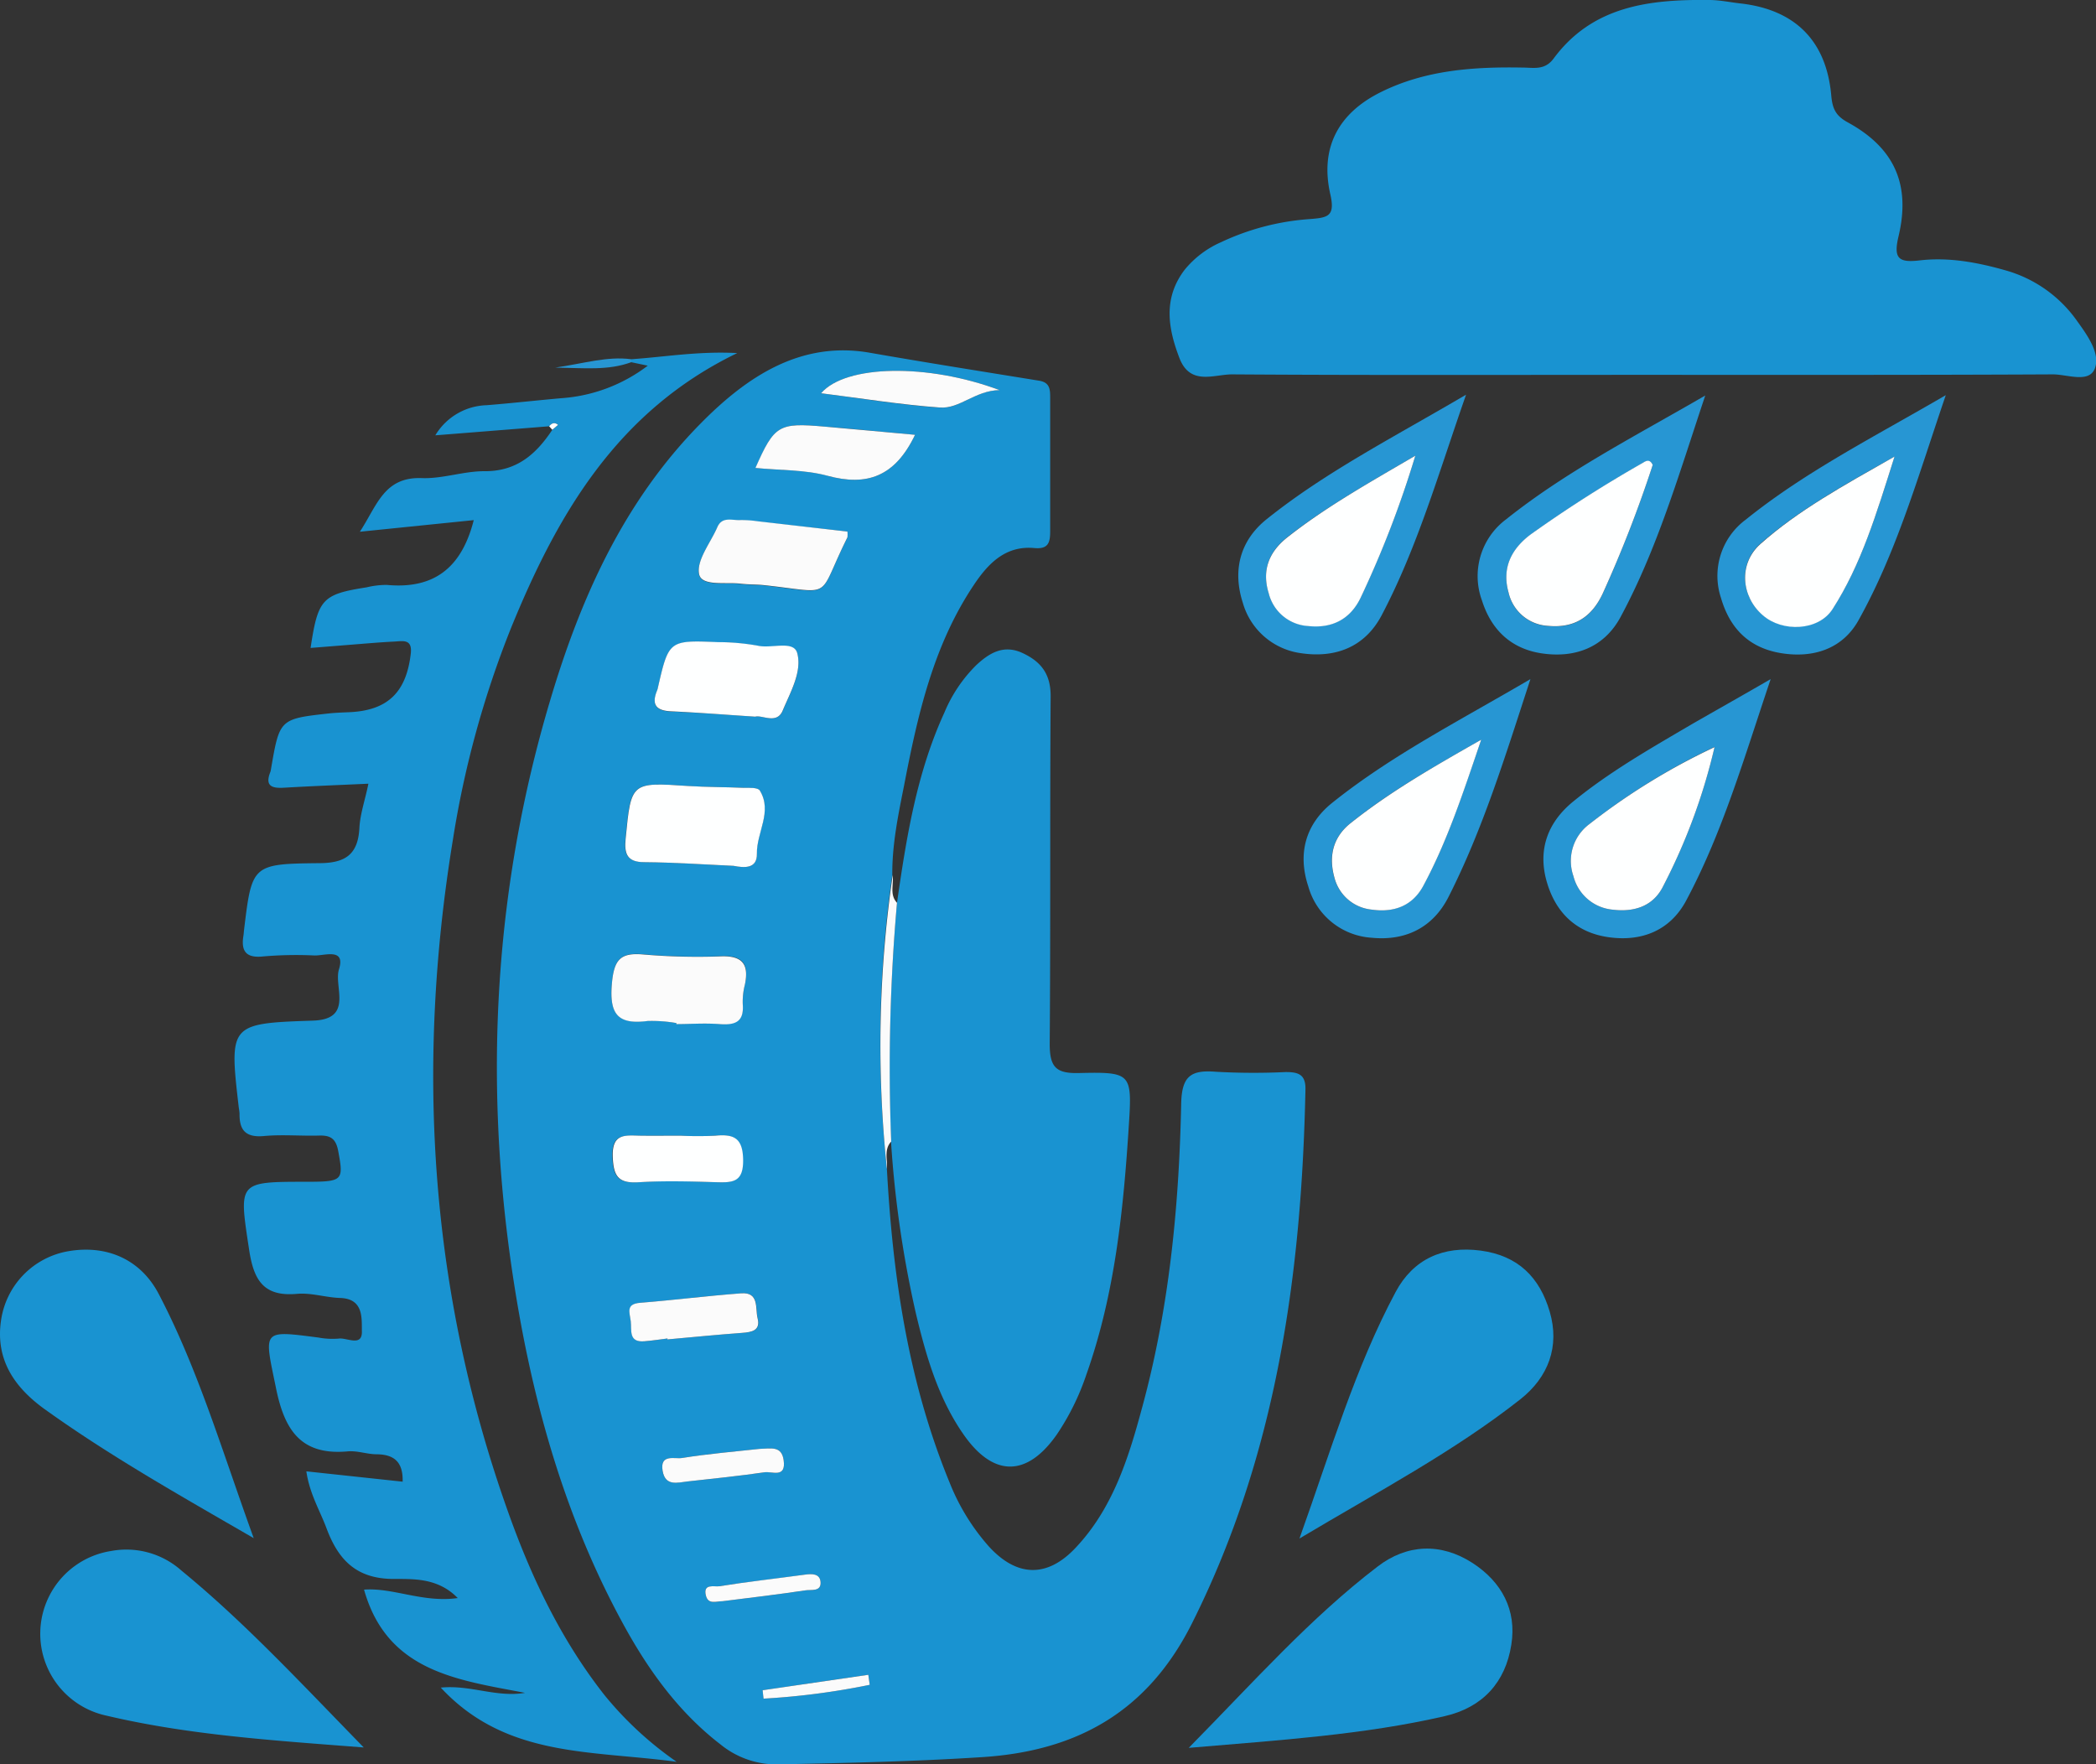 <svg xmlns="http://www.w3.org/2000/svg" viewBox="0 0 361.11 303.95"><rect x="0" y="0" width="361.11" height="303.95" fill="#333333" stroke="none"/><defs><style>.cls-1{fill:#1993d1;}.cls-2{fill:#2796d3;}.cls-3{fill:#fbfbfb;}.cls-4{fill:#feffff;}</style></defs><g id="Vrstva_2" data-name="Vrstva 2"><g id="Vrstva_1-2" data-name="Vrstva 1"><path class="cls-1" d="M152.8,201.39c1,18.53,3.68,36.7,10.79,54a37.26,37.26,0,0,0,6.74,11c4.83,5.33,10.09,5.5,15,.25,6.26-6.63,9-15.11,11.3-23.62,4.77-17.26,6.5-35,6.87-52.81.09-4.83,1.66-5.91,6-5.56a116.92,116.92,0,0,0,12,.05c2.13,0,3.47.36,3.41,3-.66,31.88-5,62.93-19.52,91.92-7.56,15.1-19.62,22.06-36.22,23.11-11.64.75-23.27,1-34.92,1.24a15.22,15.22,0,0,1-10.1-3.42c-7-5.38-12.1-12.34-16.34-19.95C97,261.11,91.27,239.94,88.11,218.12c-4.74-32.86-2.87-65.42,6.64-97.34C100,103.08,107.44,86.42,120.67,73c8-8.13,17.29-14.31,29.18-12.23,9.71,1.7,19.45,3.24,29.18,4.82,1.87.3,1.9,1.54,1.9,2.91,0,7.66,0,15.32,0,23,0,1.92-.27,3.15-2.73,2.92-5-.46-8,2.71-10.47,6.43-7,10.48-9.67,22.53-12,34.63-1,5-2.05,10.11-2,15.3A203.71,203.71,0,0,0,152.8,201.39Zm-26.42-52.22c1.88.37,4.07.52,4-2.07-.07-3.69,2.74-7.26.5-10.91-.33-.54-1.86-.42-2.83-.46-3.14-.14-6.3-.11-9.43-.31-10-.67-9.9-.69-10.85,9.06-.26,2.62.18,4,3.23,4.06C116.14,148.58,121.26,148.94,126.38,149.17Zm3.74-25.7c1.17-.34,3.71,1.38,4.72-1,1.33-3.17,3.36-6.68,2.52-9.88-.59-2.26-4.41-.78-6.75-1.3a38.8,38.8,0,0,0-6.92-.62c-8.48-.35-8.48-.33-10.39,8.05a4.43,4.43,0,0,1-.17.47c-.92,2.42.09,3.29,2.5,3.4C120.26,122.76,124.88,123.13,130.12,123.47Zm-13.59,52.79v.15c2.48,0,5-.14,7.44,0s4.19-.34,4-3.39a11.83,11.83,0,0,1,.37-3.44c.73-3.34-.27-5-4-4.85a108.92,108.92,0,0,1-13.4-.31c-4-.39-5.15.81-5.52,5-.46,5.29,1,7.12,6.17,6.45A24.44,24.44,0,0,1,116.53,176.26ZM146,91.58l-15.52-1.73a18.66,18.66,0,0,0-3-.2c-1.39.07-3.09-.66-3.91,1.23-1.18,2.72-3.63,5.72-3.13,8.1.44,2.12,4.61,1.32,7.17,1.63,1.32.16,2.66.11,4,.25,12.35,1.34,8.95,2.63,14.38-8.23A4.67,4.67,0,0,0,146,91.58Zm11.68-16.67c-5.43-.49-10.5-1-15.58-1.41-8-.7-8.64-.3-11.92,7.12,4.21.42,8.49.28,12.43,1.35C149.38,83.82,154.21,82.1,157.65,74.91ZM117.24,195.66c-2.32,0-4.64,0-7,0-2.53,0-4.88-.48-4.74,3.6.11,3.42,1,4.66,4.52,4.42,4.46-.3,9-.17,13.43,0,2.81.08,4.56-.1,4.51-3.85s-1.6-4.48-4.79-4.17A59.38,59.38,0,0,1,117.24,195.66ZM115,230.6l0,.16c4.3-.39,8.6-.81,12.91-1.13,1.67-.12,3.17-.39,2.63-2.52-.43-1.7.32-4.53-2.83-4.29-5.8.43-11.58,1.17-17.38,1.63-2.56.2-1.81,1.82-1.64,3.19s-.42,3.67,2.33,3.44C112.34,231,113.66,230.76,115,230.6ZM172.21,67.21c-12.37-4.63-26.53-4.39-30.75.55,7,.88,13.7,2,20.47,2.46C165.35,70.47,168,67.27,172.21,67.21ZM130.86,249.62c-4.19.46-8.8.84-13.36,1.57-1.19.2-3.85-.76-3.34,2.22.47,2.7,2.55,2,4.3,1.82,4.43-.49,8.87-.94,13.27-1.58,1.27-.19,3.73,1.08,3.28-2.09C134.66,249.06,132.88,249.56,130.86,249.62Zm-6.35,26.24c4.76-.6,9.53-1.15,14.27-1.87.93-.15,2.74.29,2.59-1.45-.13-1.45-1.47-1.43-2.73-1.25-4.91.69-9.85,1.24-14.75,2-.82.12-2.79-.52-2.28,1.57C122,276.51,123.4,275.89,124.51,275.86Zm6.88,15.34c.05.48.1,1,.16,1.45a126.26,126.26,0,0,0,18.29-2.38l-.24-1.73Z"/><path class="cls-1" d="M282.7,64.58c-23.49,0-47,.08-70.45-.08-3.11,0-7.2,2-9.05-2.81-2-5.21-2.8-10.3.85-15.15a16.69,16.69,0,0,1,6.29-4.8,42.74,42.74,0,0,1,15.37-4c3-.25,4.36-.42,3.49-4.24-1.82-8,1.34-14,8.74-17.65,7.66-3.79,15.95-4.36,24.34-4.21,1.91,0,3.85.53,5.39-1.56C274.38,1,284.22-.12,294.46,0c1.82,0,3.64.4,5.46.6,9.36,1.08,14.75,6.44,15.58,15.87.2,2.21.74,3.47,2.84,4.61,8,4.37,10.88,10.67,8.75,19.63-.91,3.83,0,4.58,3.66,4.15,5-.58,9.94.34,14.78,1.72a22.51,22.51,0,0,1,12.37,8.79c1.77,2.45,4,5.58,3,8.13s-4.72,1-7.21,1C330,64.62,306.35,64.58,282.7,64.58Z"/><path class="cls-1" d="M108.76,61.89c5.81-.4,11.58-1.41,18.26-1.06-20.7,10-31,27.8-39,47.42a168.51,168.51,0,0,0-10,36.47C71.57,184.19,74.11,223,87.65,260.8c4,11.18,9.08,21.8,16.47,31.21a60.16,60.16,0,0,0,12.45,11.52c-14.82-2-29.41-.7-40.63-12.78,5.12-.51,9.55,1.74,14.52.9C78.8,289.42,66.69,288,62.72,273.87c5-.38,10.15,2.3,16.14,1.45-3.39-3.49-7.6-3.28-11-3.29-6.49,0-9.58-3.31-11.61-8.74-1.15-3.08-2.91-5.93-3.47-9.8l16.59,1.78c.09-3.37-1.44-4.69-4.47-4.72-1.65,0-3.33-.65-5-.5-8.32.76-11-4-12.42-11.25-2-9.71-2.37-9.62,7.39-8.36a13.18,13.18,0,0,0,3.48.18c1.4-.2,4,1.44,4-1.15-.06-2.2.41-5.72-3.75-5.85-2.48-.08-5-.93-7.43-.71-5.79.52-7.46-2.38-8.25-7.61-1.78-11.73-2-11.69,9.88-11.7,6.31,0,6.41-.22,5.47-5.3-.4-2.14-1.33-2.72-3.3-2.66-3.17.09-6.35-.21-9.49.08s-4.26-1-4.21-3.88a9,9,0,0,0-.13-1c-1.66-14.36-1.66-14.52,12.71-15C61,175.64,57.46,170,58.4,167c1.18-3.8-2.57-2.29-4.29-2.39a65.79,65.79,0,0,0-9,.19c-2.82.24-3.57-1.06-3.18-3.54.06-.33.07-.66.11-1C43.4,149,43.4,148.83,54.92,148.71c4.5,0,6.76-1.41,7-6.07.13-2.45,1-4.87,1.55-7.62-5,.23-9.76.41-14.54.69-2.1.13-3.32-.29-2.35-2.72a2.5,2.5,0,0,0,.11-.49c1.48-8.63,1.48-8.64,10-9.59,1.16-.12,2.33-.16,3.49-.21,6.61-.29,9.82-3.42,10.59-10.08.3-2.58-1.36-2.17-2.8-2.09-2.49.12-5,.35-7.46.54l-7,.56c1.27-8.44,2-9.24,9.65-10.44a14.75,14.75,0,0,1,3.46-.42c8,.75,12.87-2.78,15-11.16L62,91.61c3-4.58,4.17-9.49,10.7-9.24,3.6.13,7.25-1.23,10.88-1.19,5.53,0,8.83-3,11.58-7.14l1-.84c-.61-.52-1.1-.3-1.54.24L75,75a10.67,10.67,0,0,1,8.84-5.19c4.31-.34,8.6-.83,12.9-1.21A27.7,27.7,0,0,0,111.6,63l-2.86-.6C108.75,62.23,108.76,62.06,108.76,61.89Z"/><path class="cls-1" d="M154.54,155.54c1.61-11.19,3.38-22.34,8.15-32.74a25,25,0,0,1,5.53-8.23c2.31-2.14,4.79-3.6,8.08-2,3.14,1.5,4.73,3.65,4.71,7.39-.14,20,0,39.94-.16,59.91,0,4,1.1,5.09,5,5,9-.21,9.21,0,8.64,8.88-.93,14.61-2.39,29.15-7.33,43.08a42.76,42.76,0,0,1-5.05,10.26c-5.18,7.44-11,7.45-16.18-.06-4.33-6.27-6.4-13.48-8.14-20.77a187.41,187.41,0,0,1-4.28-29.55A322.7,322.7,0,0,1,154.54,155.54Z"/><path class="cls-1" d="M43.71,265c-13.09-7.57-24.94-14.27-36-22.21C2.44,239-.79,234.21.17,227.55a14.13,14.13,0,0,1,11.69-12c6.59-1.1,12.38,1.44,15.49,7.39C34.13,235.9,38.25,249.93,43.71,265Z"/><path class="cls-1" d="M223.88,265.06c5.44-15.21,9.58-29.39,16.56-42.46,3.05-5.71,8.23-8,14.66-7.14S265.26,220.05,267,226s-.22,11.25-5.06,15.07C250.5,250.07,237.69,256.83,223.88,265.06Z"/><path class="cls-1" d="M62.67,301.06c-15.77-1.22-30.18-2.15-44.28-5.47a14.43,14.43,0,0,1,.77-28.38,14.26,14.26,0,0,1,12.08,3.36C42.2,279.55,51.8,289.93,62.67,301.06Z"/><path class="cls-1" d="M204.8,301.13c11.24-11.41,20.93-22.37,32.57-31.26,5-3.83,10.85-4.14,16.36-.57,5,3.26,7.6,8.09,6.65,14.05-1,6.46-4.92,10.82-11.49,12.32C234.91,298.88,220.65,299.78,204.8,301.13Z"/><path class="cls-2" d="M335.23,68.08c-4.78,14-8.43,26.91-15,38.72-2.76,5-7.82,6.63-13.36,5.73s-8.85-4.26-10.38-9.55a12.05,12.05,0,0,1,4.26-13.44C311,81.28,322.74,75.35,335.23,68.08ZM326.4,78.66c-8.89,5-16.55,9.25-23.1,15-3.84,3.4-3.35,9.1.41,12.31,3.38,2.89,9.58,2.7,12-1.07C320.64,97.31,323.24,88.66,326.4,78.66Z"/><path class="cls-2" d="M293.79,68.14c-4.58,13.71-8.28,26.45-14.59,38.16-2.8,5.19-7.77,7.14-13.61,6.26-5.31-.8-8.69-4.12-10.26-9.08a12.2,12.2,0,0,1,4.14-14C269.73,81.29,281.41,75.31,293.79,68.14Zm-9.05,12c-.52-1.1-1.19-.68-1.69-.38a222.44,222.44,0,0,0-19.32,12.33c-3.41,2.55-5,5.88-3.83,10a7.39,7.39,0,0,0,6.74,5.76c4.56.45,7.6-1.48,9.51-5.62A214.06,214.06,0,0,0,284.74,80.1Z"/><path class="cls-2" d="M305.06,117c-4.62,13.71-8.3,26.44-14.56,38.16-2.82,5.27-7.84,7.16-13.6,6.27-5.4-.84-8.9-4.23-10.42-9.53-1.61-5.62.26-10.31,4.56-13.81,6.32-5.17,13.44-9.21,20.47-13.34C295.63,122.38,299.79,120.05,305.06,117Zm-9.67,11.68A112.43,112.43,0,0,0,273.8,142a7.9,7.9,0,0,0-2.72,8.95,7.69,7.69,0,0,0,6.76,5.77c3.59.44,6.8-.5,8.55-3.76A102.16,102.16,0,0,0,295.39,128.72Z"/><path class="cls-2" d="M263.67,117c-4.43,13.59-8.24,25.94-14.1,37.5-2.64,5.23-7.31,7.64-13.22,7.06a12.13,12.13,0,0,1-10.95-8.85c-1.86-5.61-.5-10.69,4.1-14.38C239.65,130.19,251.23,124.29,263.67,117Zm-8.48,10.44c-8.42,4.78-15.81,9-22.52,14.38-3.14,2.49-3.79,5.85-2.78,9.4a7.36,7.36,0,0,0,6.4,5.49c3.84.56,7-.66,8.88-4.05C249.34,145,252,136.7,255.19,127.44Z"/><path class="cls-2" d="M252.58,68c-4.8,13.74-8.41,26.35-14.54,38-2.91,5.52-8,7.42-13.93,6.53a12.1,12.1,0,0,1-10-8.71c-1.78-5.54-.5-10.69,4.15-14.4C228.41,81.3,240,75.39,252.58,68Zm-8.74,10.5c-8.19,4.78-15.43,8.86-22,14-3.17,2.48-4.5,5.67-3.26,9.67a7.46,7.46,0,0,0,6.83,5.65c4.12.44,7.23-1.2,9-4.86A175.7,175.7,0,0,0,243.84,78.51Z"/><path class="cls-3" d="M154.54,155.54a322.7,322.7,0,0,0-1,41.13c-1.3,1.41-.59,3.13-.74,4.72a203.71,203.71,0,0,1,1-50.62C154,152.38,153.22,154.12,154.54,155.54Z"/><path class="cls-2" d="M108.76,61.89c0,.17,0,.34,0,.51-4,1.47-8.1,1-13.08.93C100.59,62.63,104.57,61.34,108.76,61.89Z"/><path class="cls-4" d="M126.38,149.17c-5.12-.23-10.24-.59-15.36-.63-3,0-3.49-1.44-3.23-4.06.95-9.75.89-9.73,10.85-9.06,3.13.2,6.29.17,9.43.31,1,0,2.5-.08,2.83.46,2.24,3.65-.57,7.22-.5,10.91C130.45,149.69,128.26,149.54,126.38,149.17Z"/><path class="cls-4" d="M130.12,123.47c-5.24-.34-9.86-.71-14.49-.92-2.41-.11-3.42-1-2.5-3.4a4.43,4.43,0,0,0,.17-.47c1.91-8.38,1.91-8.4,10.39-8.05a38.8,38.8,0,0,1,6.92.62c2.34.52,6.16-1,6.75,1.3.84,3.2-1.19,6.71-2.52,9.88C133.83,124.85,131.29,123.13,130.12,123.47Z"/><path class="cls-3" d="M116.53,176.26a24.44,24.44,0,0,0-4.94-.36c-5.16.67-6.63-1.16-6.17-6.45.37-4.18,1.5-5.38,5.52-5a108.92,108.92,0,0,0,13.4.31c3.69-.1,4.69,1.51,4,4.85a11.83,11.83,0,0,0-.37,3.44c.23,3.05-1.36,3.59-4,3.39s-5,0-7.44,0Z"/><path class="cls-3" d="M146,91.58a4.67,4.67,0,0,1,0,1c-5.43,10.86-2,9.57-14.38,8.23-1.32-.14-2.66-.09-4-.25-2.56-.31-6.73.49-7.17-1.63-.5-2.38,1.95-5.38,3.13-8.1.82-1.89,2.52-1.16,3.91-1.23a18.66,18.66,0,0,1,3,.2Z"/><path class="cls-3" d="M157.65,74.91c-3.44,7.19-8.27,8.91-15.07,7.06-3.94-1.07-8.22-.93-12.43-1.35,3.28-7.42,4-7.82,11.92-7.12C147.15,73.94,152.22,74.42,157.65,74.91Z"/><path class="cls-4" d="M117.24,195.66a59.38,59.38,0,0,0,6,0c3.19-.31,4.74.39,4.79,4.17s-1.7,3.93-4.51,3.85c-4.48-.14-9-.27-13.43,0-3.53.24-4.41-1-4.52-4.42-.14-4.08,2.21-3.64,4.74-3.6C112.6,195.69,114.92,195.66,117.24,195.66Z"/><path class="cls-3" d="M115,230.6c-1.32.16-2.64.38-4,.48-2.75.23-2.15-1.93-2.33-3.44s-.92-3,1.64-3.19c5.8-.46,11.58-1.2,17.38-1.63,3.15-.24,2.4,2.59,2.83,4.29.54,2.13-1,2.4-2.63,2.52-4.31.32-8.61.74-12.91,1.13Z"/><path class="cls-3" d="M172.21,67.21c-4.2.06-6.86,3.26-10.28,3-6.77-.49-13.5-1.58-20.47-2.46C145.68,62.82,159.84,62.58,172.21,67.21Z"/><path class="cls-3" d="M130.86,249.62c2-.06,3.8-.56,4.15,1.94.45,3.17-2,1.9-3.28,2.09-4.4.64-8.84,1.09-13.27,1.58-1.75.2-3.83.88-4.3-1.82-.51-3,2.15-2,3.34-2.22C122.06,250.46,126.67,250.08,130.86,249.62Z"/><path class="cls-3" d="M124.51,275.86c-1.11,0-2.51.65-2.9-1-.51-2.09,1.46-1.45,2.28-1.57,4.9-.78,9.84-1.33,14.75-2,1.26-.18,2.6-.2,2.73,1.25.15,1.74-1.66,1.3-2.59,1.45C134,274.71,129.27,275.26,124.51,275.86Z"/><path class="cls-3" d="M131.39,291.2l18.21-2.66.24,1.73a126.26,126.26,0,0,1-18.29,2.38C131.49,292.17,131.44,291.68,131.39,291.2Z"/><path class="cls-4" d="M94.61,73.44c.44-.54.93-.76,1.54-.24l-1,.84Z"/><path class="cls-4" d="M326.4,78.66c-3.16,10-5.76,18.65-10.68,26.29-2.43,3.77-8.63,4-12,1.07-3.76-3.21-4.25-8.91-.41-12.31C309.85,87.91,317.51,83.71,326.4,78.66Z"/><path class="cls-4" d="M284.74,80.1a214.06,214.06,0,0,1-8.59,22.1c-1.91,4.14-4.95,6.07-9.51,5.62a7.39,7.39,0,0,1-6.74-5.76c-1.17-4.13.42-7.46,3.83-10a222.44,222.44,0,0,1,19.32-12.33C283.55,79.42,284.22,79,284.74,80.1Z"/><path class="cls-4" d="M295.39,128.72a102.16,102.16,0,0,1-9,24.24c-1.75,3.26-5,4.2-8.55,3.76a7.69,7.69,0,0,1-6.76-5.77A7.9,7.9,0,0,1,273.8,142,112.43,112.43,0,0,1,295.39,128.72Z"/><path class="cls-4" d="M255.19,127.44c-3.15,9.26-5.85,17.53-10,25.22-1.85,3.39-5,4.61-8.88,4.05a7.36,7.36,0,0,1-6.4-5.49c-1-3.55-.36-6.91,2.78-9.4C239.38,136.48,246.77,132.22,255.19,127.44Z"/><path class="cls-4" d="M243.84,78.51A175.7,175.7,0,0,1,234.41,103c-1.77,3.66-4.88,5.3-9,4.86a7.46,7.46,0,0,1-6.83-5.65c-1.24-4,.09-7.19,3.26-9.67C228.41,87.37,235.65,83.29,243.84,78.51Z"/></g></g></svg>